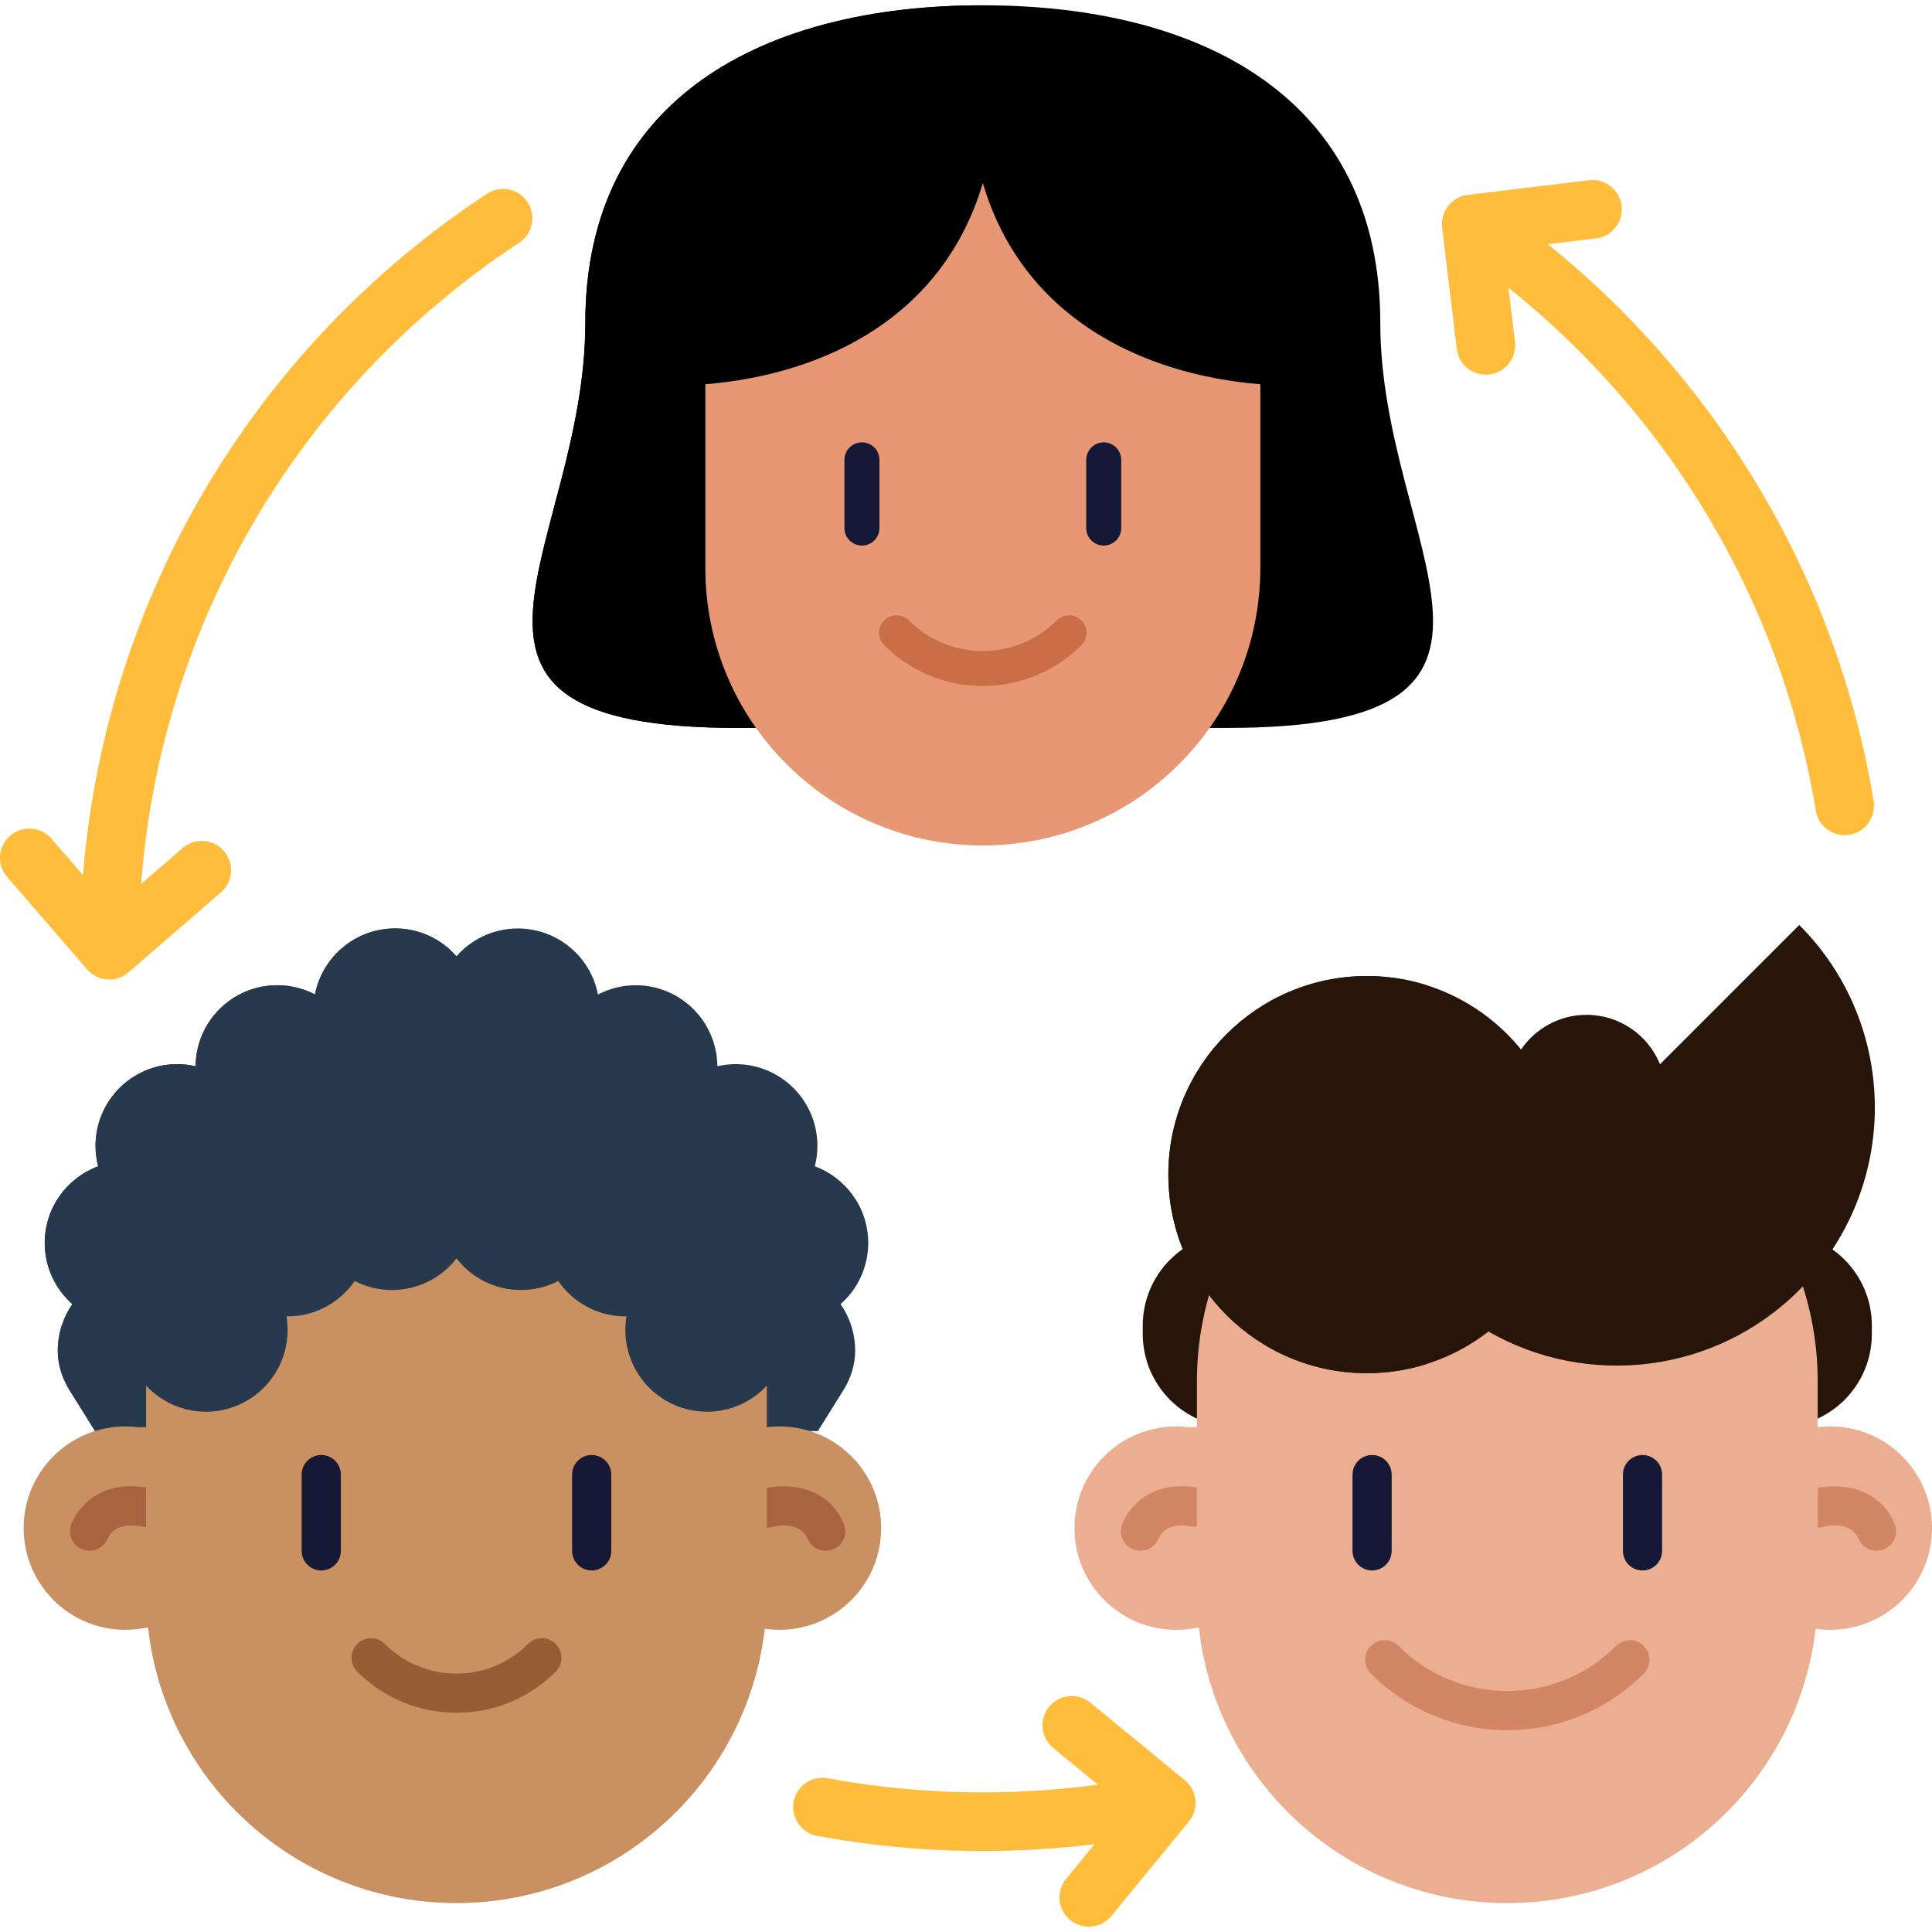 <svg width="120" xmlns="http://www.w3.org/2000/svg" height="120" id="screenshot-17a419eb-4996-8060-8006-3fed3734c172" viewBox="0 0 120 120" xmlns:xlink="http://www.w3.org/1999/xlink" fill="none" version="1.1"><g id="shape-17a419eb-4996-8060-8006-3fed3734c172" height="512" xml:space="preserve" width="512" rx="0" ry="0" style="fill: rgb(0, 0, 0);"><g id="shape-17a419eb-4996-8060-8006-3fed3734c173" style="display: none;"><g class="fills" id="fills-17a419eb-4996-8060-8006-3fed3734c173"><rect width="120" height="120" x="0" transform="matrix(1, 0, 0, 1, 0, 0)" style="fill: none;" ry="0" fill="none" rx="0" y="0"/></g></g><g id="shape-17a419eb-4996-8060-8006-3fed3734c174"><g class="fills" id="fills-17a419eb-4996-8060-8006-3fed3734c174"><path d="M116.375,49.758C114.146,36.167,106.855,23.794,96.136,15.169L99.135,14.806C100.133,14.686,100.844,13.779,100.723,12.781C100.602,11.784,99.695,11.073,98.698,11.194L91.159,12.106C91.14,12.109,91.121,12.113,91.102,12.116C91.069,12.121,91.037,12.126,91.005,12.133C90.978,12.138,90.952,12.145,90.926,12.152C90.895,12.16,90.864,12.168,90.834,12.177C90.808,12.185,90.784,12.194,90.759,12.203C90.728,12.215,90.697,12.226,90.666,12.239C90.643,12.249,90.621,12.259,90.599,12.27C90.567,12.285,90.536,12.3,90.505,12.317C90.485,12.328,90.466,12.34,90.446,12.352C90.415,12.37,90.384,12.389,90.353,12.41C90.335,12.423,90.317,12.436,90.299,12.449C90.269,12.471,90.24,12.493,90.212,12.517C90.194,12.532,90.176,12.548,90.158,12.564C90.132,12.588,90.107,12.612,90.082,12.637C90.063,12.656,90.045,12.677,90.026,12.697C90.005,12.721,89.984,12.744,89.964,12.769C89.958,12.777,89.951,12.783,89.945,12.791C89.931,12.808,89.92,12.827,89.907,12.845C89.894,12.862,89.881,12.877,89.869,12.895C89.864,12.902,89.861,12.909,89.856,12.916C89.838,12.943,89.823,12.97,89.807,12.998C89.792,13.024,89.776,13.049,89.763,13.075C89.75,13.1,89.739,13.125,89.728,13.15C89.713,13.18,89.699,13.211,89.687,13.242C89.678,13.263,89.671,13.285,89.664,13.306C89.651,13.342,89.639,13.377,89.628,13.412C89.623,13.431,89.619,13.451,89.614,13.47C89.604,13.509,89.595,13.547,89.588,13.585C89.584,13.605,89.582,13.625,89.579,13.645C89.574,13.683,89.568,13.721,89.565,13.76C89.563,13.782,89.563,13.804,89.562,13.827C89.56,13.863,89.558,13.899,89.559,13.935C89.559,13.96,89.561,13.984,89.562,14.009C89.564,14.043,89.566,14.077,89.57,14.111C89.57,14.118,89.57,14.125,89.571,14.132L90.484,21.671C90.596,22.594,91.381,23.272,92.288,23.272C92.361,23.272,92.435,23.268,92.509,23.259C93.507,23.138,94.218,22.231,94.097,21.234L93.689,17.87C103.806,25.941,110.688,37.57,112.783,50.347C112.93,51.24,113.702,51.873,114.577,51.873C114.675,51.873,114.774,51.865,114.874,51.849C115.865,51.686,116.537,50.75,116.375,49.758Z" style="fill: rgb(255, 189, 59); fill-opacity: 1;"/></g></g><g id="shape-17a419eb-4996-8060-8006-3fed3734c175"><g class="fills" id="fills-17a419eb-4996-8060-8006-3fed3734c175"><path d="M30.247,12.035C15.696,21.616,6.538,37.197,5.155,54.354L3.195,52.09C2.537,51.33,1.388,51.248,0.628,51.906C-0.131,52.564,-0.214,53.713,0.444,54.472L5.416,60.213C5.732,60.578,6.18,60.802,6.661,60.836C6.705,60.84,6.748,60.841,6.791,60.841C7.228,60.841,7.651,60.685,7.983,60.397L13.723,55.425C14.483,54.767,14.565,53.618,13.907,52.858C13.249,52.099,12.1,52.016,11.34,52.674L8.768,54.902C9.991,38.759,18.569,24.082,32.248,15.075C33.087,14.522,33.32,13.394,32.767,12.554C32.214,11.715,31.086,11.483,30.247,12.035Z" style="fill: rgb(255, 189, 59); fill-opacity: 1;"/></g></g><g id="shape-17a419eb-4996-8060-8006-3fed3734c176"><g class="fills" id="fills-17a419eb-4996-8060-8006-3fed3734c176"><path d="M73.594,110.573L67.723,105.756C66.946,105.119,65.8,105.232,65.162,106.009C64.524,106.786,64.638,107.933,65.415,108.57L68.191,110.848C62.632,111.601,56.901,111.47,51.413,110.451C50.426,110.268,49.475,110.92,49.292,111.908C49.108,112.896,49.761,113.846,50.748,114.029C54.121,114.655,57.586,114.973,61.044,114.973C63.367,114.973,65.687,114.826,67.984,114.543L66.217,116.697C65.579,117.474,65.693,118.621,66.47,119.258C66.808,119.536,67.217,119.671,67.623,119.671C68.149,119.671,68.671,119.444,69.03,119.005L73.847,113.134C74.484,112.357,74.371,111.211,73.594,110.573Z" style="fill: rgb(255, 189, 59); fill-opacity: 1;"/></g></g><g id="shape-17a419eb-4996-8060-8006-3fed3734c177"><g class="fills" id="fills-17a419eb-4996-8060-8006-3fed3734c177"><path d="M50.803,88.885L52.394,86.332C52.847,85.604,53.113,84.77,53.116,83.913C53.116,83.907,53.116,83.9,53.116,83.894C53.116,82.82,52.781,81.823,52.21,81.002C53.262,80.073,53.927,78.716,53.927,77.201C53.927,75.017,52.546,73.155,50.609,72.442C50.715,72.035,50.771,71.608,50.771,71.169C50.771,68.366,48.499,66.096,45.698,66.096C45.306,66.096,44.925,66.141,44.557,66.227C44.536,63.444,42.273,61.195,39.486,61.195C38.641,61.195,37.843,61.404,37.142,61.769C36.69,59.432,34.633,57.668,32.164,57.668C30.644,57.668,29.282,58.336,28.353,59.393C27.423,58.336,26.061,57.668,24.542,57.668C22.072,57.668,20.016,59.432,19.563,61.769C18.862,61.404,18.065,61.195,17.22,61.195C14.432,61.195,12.17,63.444,12.149,66.227C11.781,66.141,11.399,66.096,11.007,66.096C8.206,66.096,5.934,68.366,5.934,71.169C5.934,71.608,5.991,72.035,6.096,72.442C4.16,73.155,2.778,75.017,2.778,77.201C2.778,78.716,3.443,80.073,4.496,81.002C3.925,81.823,3.589,82.82,3.589,83.894C3.589,83.9,3.589,83.907,3.589,83.913C3.592,84.77,3.859,85.604,4.311,86.332L5.903,88.885" style="fill: rgb(39, 57, 76); fill-opacity: 1;"/></g></g><g id="shape-17a419eb-4996-8060-8006-3fed3734c178"><g class="fills" id="fills-17a419eb-4996-8060-8006-3fed3734c178"><path d="M28.44,61.769C27.74,61.404,26.942,61.195,26.097,61.195C23.309,61.195,21.047,63.444,21.026,66.227C20.658,66.141,20.277,66.096,19.884,66.096C17.084,66.096,14.812,68.366,14.812,71.168C14.812,71.608,14.868,72.034,14.974,72.441C13.037,73.155,11.656,75.017,11.656,77.201C11.656,78.716,12.321,80.073,13.373,81.002C12.802,81.823,12.466,82.82,12.466,83.894L12.466,83.913C12.47,84.77,12.736,85.605,13.188,86.331L14.781,88.885L5.903,88.885L4.313,86.331C3.86,85.604,3.593,84.77,3.589,83.913L3.589,83.894C3.589,82.82,3.925,81.823,4.496,81.002C3.444,80.073,2.779,78.716,2.779,77.201C2.779,75.017,4.16,73.155,6.097,72.441C5.991,72.034,5.935,71.608,5.935,71.168C5.935,68.366,8.207,66.096,11.007,66.096C11.4,66.096,11.781,66.141,12.149,66.227C12.17,63.444,14.433,61.195,17.22,61.195C18.065,61.195,18.863,61.404,19.564,61.769C20.016,59.432,22.072,57.667,24.542,57.667C25.838,57.667,27.02,58.154,27.915,58.955C27.848,60,28.008,61.023,28.44,61.769Z" style="fill: rgb(39, 57, 76);"/></g></g><g id="shape-17a419eb-4996-8060-8006-3fed3734c179"><g class="fills" id="fills-17a419eb-4996-8060-8006-3fed3734c179"><path d="M54.73,94.913C54.73,98.23,52.176,100.949,48.927,101.209C48.758,101.223,48.585,101.23,48.413,101.23C47.971,101.23,47.54,101.186,47.124,101.098L9.075,101.098C8.659,101.186,8.228,101.23,7.786,101.23L7.782,101.23C4.293,101.228,1.469,98.401,1.469,94.913C1.469,91.625,3.982,88.924,7.193,88.626C7.388,88.606,7.586,88.598,7.786,88.598C8.051,88.598,8.311,88.614,8.568,88.645L47.631,88.645C47.888,88.614,48.148,88.598,48.413,88.598C48.788,88.598,49.156,88.631,49.512,88.694C52.477,89.212,54.73,91.8,54.73,94.913Z" style="fill: rgb(201, 144, 97);"/></g></g><g id="shape-17a419eb-4996-8060-8006-3fed3734c17a"><g class="fills" id="fills-17a419eb-4996-8060-8006-3fed3734c17a"><path d="M51.287,96.32C50.817,96.32,50.37,96.046,50.171,95.588C49.663,94.419,48.128,94.793,47.954,94.839C47.308,95.023,46.64,94.646,46.456,94C46.273,93.354,46.652,92.68,47.298,92.497C48.585,92.132,51.308,92.104,52.401,94.618C52.669,95.234,52.387,95.951,51.771,96.218C51.613,96.287,51.448,96.32,51.287,96.32Z" style="fill: rgb(168, 99, 64);"/></g></g><g id="shape-17a419eb-4996-8060-8006-3fed3734c17b"><g class="fills" id="fills-17a419eb-4996-8060-8006-3fed3734c17b"><path d="M5.562,96.32C5.4,96.32,5.235,96.287,5.077,96.218C4.461,95.95,4.179,95.233,4.447,94.617C5.065,93.198,6.672,91.881,9.327,92.442C9.984,92.582,10.404,93.227,10.265,93.884C10.126,94.541,9.481,94.961,8.823,94.822C8.203,94.691,7.101,94.616,6.678,95.588C6.478,96.046,6.031,96.32,5.562,96.32Z" style="fill: rgb(168, 99, 64);"/></g></g><g id="shape-17a419eb-4996-8060-8006-3fed3734c17c"><g class="fills" id="fills-17a419eb-4996-8060-8006-3fed3734c17c"><path d="M47.63,86.062L47.63,98.927C47.63,108.322,40.91,116.146,32.013,117.855C30.829,118.084,29.605,118.204,28.351,118.204C17.705,118.204,9.076,109.573,9.076,98.927L9.076,86.063C10.002,87.061,11.323,87.684,12.791,87.684C14.202,87.684,15.478,87.108,16.398,86.177C17.303,85.261,17.862,84.002,17.862,82.613C17.862,82.322,17.838,82.039,17.791,81.761C17.812,81.763,17.833,81.763,17.854,81.763C19.588,81.763,21.117,80.894,22.033,79.566C22.727,79.923,23.512,80.125,24.348,80.125C25.976,80.125,27.426,79.356,28.353,78.163C29.281,79.356,30.729,80.125,32.359,80.125C33.192,80.125,33.979,79.922,34.673,79.566C35.587,80.894,37.118,81.763,38.852,81.763C38.873,81.763,38.894,81.763,38.915,81.761C38.868,82.039,38.842,82.323,38.842,82.613C38.842,85.414,41.114,87.684,43.915,87.684C45.382,87.684,46.706,87.06,47.63,86.062Z" style="fill: rgb(201, 144, 97); fill-opacity: 1;"/></g></g><g id="shape-17a419eb-4996-8060-8006-3fed3734c17d" style="display: none;"><g class="fills" id="fills-17a419eb-4996-8060-8006-3fed3734c17d"><path d="M47.63,86.062L47.63,98.927C47.63,108.322,40.91,116.146,32.013,117.855C23.118,116.146,16.398,108.322,16.398,98.927L16.398,86.177C17.303,85.261,17.862,84.002,17.862,82.613C17.862,82.323,17.838,82.039,17.791,81.762C17.812,81.763,17.833,81.763,17.854,81.763C19.588,81.763,21.117,80.894,22.033,79.566C22.727,79.923,23.512,80.125,24.348,80.125C25.976,80.125,27.426,79.357,28.353,78.163C29.281,79.357,30.729,80.125,32.359,80.125C33.192,80.125,33.979,79.923,34.673,79.566C35.587,80.894,37.118,81.763,38.852,81.763C38.873,81.763,38.894,81.763,38.915,81.762C38.868,82.039,38.842,82.323,38.842,82.613C38.842,85.414,41.114,87.684,43.915,87.684C45.382,87.684,46.706,87.06,47.63,86.062Z" style="fill: rgb(201, 144, 97);"/></g></g><g id="shape-17a419eb-4996-8060-8006-3fed3734c17e"><g class="fills" id="fills-17a419eb-4996-8060-8006-3fed3734c17e"><path d="M28.353,106.382C26.023,106.382,23.833,105.475,22.186,103.828C21.711,103.353,21.711,102.583,22.186,102.108C22.661,101.633,23.431,101.633,23.906,102.108C25.094,103.296,26.673,103.95,28.353,103.95C30.032,103.95,31.611,103.296,32.799,102.108C33.274,101.633,34.044,101.633,34.519,102.108C34.994,102.583,34.994,103.353,34.519,103.828C32.872,105.475,30.682,106.382,28.353,106.382Z" style="fill: rgb(150, 93, 54);"/></g></g><g id="shape-17a419eb-4996-8060-8006-3fed3734c17f"><g class="fills" id="fills-17a419eb-4996-8060-8006-3fed3734c17f"><path d="M19.954,97.544C19.283,97.544,18.738,96.999,18.738,96.328L18.738,91.589C18.738,90.917,19.283,90.373,19.954,90.373C20.626,90.373,21.171,90.917,21.171,91.589L21.171,96.328C21.171,96.999,20.626,97.544,19.954,97.544Z" style="fill: rgb(21, 25, 54); fill-opacity: 1;"/></g></g><g id="shape-17a419eb-4996-8060-8006-3fed3734c180"><g class="fills" id="fills-17a419eb-4996-8060-8006-3fed3734c180"><path d="M36.751,97.544C36.079,97.544,35.535,96.999,35.535,96.328L35.535,91.589C35.535,90.917,36.079,90.373,36.751,90.373C37.422,90.373,37.967,90.917,37.967,91.589L37.967,96.328C37.967,96.999,37.423,97.544,36.751,97.544Z" style="fill: rgb(21, 25, 54); fill-opacity: 1;"/></g></g><g id="shape-17a419eb-4996-8060-8006-3fed3734c181"><g class="fills" id="fills-17a419eb-4996-8060-8006-3fed3734c181"><path d="M76.774,76.541L110.469,76.541C113.67,76.541,116.265,79.137,116.265,82.338L116.265,82.849C116.265,86.051,113.67,88.646,110.469,88.646L76.774,88.646C73.573,88.646,70.978,86.051,70.978,82.849L70.978,82.338C70.978,79.137,73.573,76.541,76.774,76.541Z" style="fill: rgb(40, 21, 9); fill-opacity: 1;"/></g></g><g id="shape-17a419eb-4996-8060-8006-3fed3734c182"><g class="fills" id="fills-17a419eb-4996-8060-8006-3fed3734c182"><path d="M120,94.914C120,98.231,117.445,100.95,114.197,101.209C114.028,101.224,113.855,101.231,113.683,101.231C113.241,101.231,112.81,101.187,112.393,101.099L74.344,101.099C73.927,101.187,73.496,101.231,73.054,101.231L73.05,101.231C69.562,101.228,66.737,98.402,66.737,94.914C66.737,91.625,69.25,88.924,72.461,88.627C72.657,88.607,72.855,88.598,73.054,88.598C73.32,88.598,73.58,88.614,73.837,88.646L112.9,88.646C113.158,88.614,113.417,88.598,113.683,88.598C114.058,88.598,114.426,88.631,114.782,88.694C117.747,89.213,120,91.8,120,94.914Z" style="fill: rgb(236, 174, 144); fill-opacity: 1;"/></g></g><g id="shape-17a419eb-4996-8060-8006-3fed3734c183"><g class="fills" id="fills-17a419eb-4996-8060-8006-3fed3734c183"><path d="M116.556,96.321C116.086,96.321,115.639,96.047,115.44,95.589C114.932,94.42,113.397,94.793,113.224,94.84C112.577,95.023,111.909,94.647,111.725,94.001C111.542,93.354,111.921,92.681,112.568,92.498C113.855,92.132,116.578,92.105,117.671,94.619C117.939,95.235,117.656,95.951,117.04,96.219C116.882,96.288,116.718,96.321,116.556,96.321Z" style="fill: rgb(211, 134, 101); fill-opacity: 1;"/></g></g><g id="shape-17a419eb-4996-8060-8006-3fed3734c184"><g class="fills" id="fills-17a419eb-4996-8060-8006-3fed3734c184"><path d="M70.83,96.32C70.668,96.32,70.503,96.288,70.345,96.219C69.729,95.951,69.447,95.234,69.715,94.618C70.333,93.198,71.94,91.881,74.595,92.443C75.252,92.582,75.672,93.228,75.533,93.885C75.394,94.542,74.749,94.962,74.091,94.823C73.472,94.692,72.369,94.617,71.946,95.589C71.747,96.047,71.299,96.32,70.83,96.32Z" style="fill: rgb(211, 134, 101); fill-opacity: 1;"/></g></g><g id="shape-17a419eb-4996-8060-8006-3fed3734c185"><g class="fills" id="fills-17a419eb-4996-8060-8006-3fed3734c185"><path d="M112.9,85.799L112.9,98.927C112.9,108.322,106.179,116.147,97.283,117.857C96.098,118.085,94.873,118.205,93.621,118.205C82.974,118.205,74.343,109.574,74.343,98.927L74.343,85.799C74.343,75.152,82.974,66.52,93.621,66.52C94.873,66.52,96.098,66.639,97.283,66.867C101.139,67.608,104.585,69.498,107.253,72.166C110.741,75.656,112.9,80.476,112.9,85.799Z" style="fill: rgb(236, 174, 144); fill-opacity: 1;"/></g></g><g id="shape-17a419eb-4996-8060-8006-3fed3734c186" style="display: none;"><g class="fills" id="fills-17a419eb-4996-8060-8006-3fed3734c186"><path d="M112.9,85.799L112.9,98.927C112.9,108.322,106.179,116.147,97.283,117.857C88.387,116.147,81.666,108.322,81.666,98.927L81.666,85.799C81.666,76.405,88.387,68.578,97.283,66.868C101.139,67.609,104.585,69.499,107.253,72.167C110.741,75.656,112.9,80.476,112.9,85.799Z" style="fill: rgb(236, 174, 144); fill-opacity: 1;"/></g></g><g id="shape-17a419eb-4996-8060-8006-3fed3734c187"><g class="fills" id="fills-17a419eb-4996-8060-8006-3fed3734c187"><path d="M93.621,107.463C90.419,107.463,87.409,106.216,85.145,103.951C84.67,103.477,84.67,102.706,85.145,102.231C85.62,101.756,86.39,101.756,86.865,102.231C88.67,104.036,91.069,105.03,93.621,105.03C96.174,105.03,98.573,104.036,100.378,102.231C100.853,101.756,101.623,101.756,102.098,102.231C102.573,102.706,102.573,103.477,102.098,103.951C99.834,106.216,96.824,107.463,93.621,107.463Z" style="fill: rgb(211, 134, 101); fill-opacity: 1;"/></g></g><g id="shape-17a419eb-4996-8060-8006-3fed3734c188"><g class="fills" id="fills-17a419eb-4996-8060-8006-3fed3734c188"><path d="M85.223,97.544C84.551,97.544,84.007,97,84.007,96.328L84.007,91.589C84.007,90.917,84.552,90.373,85.223,90.373C85.895,90.373,86.439,90.918,86.439,91.589L86.439,96.328C86.439,97,85.895,97.544,85.223,97.544Z" style="fill: rgb(21, 25, 54); fill-opacity: 1;"/></g></g><g id="shape-17a419eb-4996-8060-8006-3fed3734c189"><g class="fills" id="fills-17a419eb-4996-8060-8006-3fed3734c189"><path d="M102.02,97.544C101.348,97.544,100.804,97,100.804,96.328L100.804,91.589C100.804,90.917,101.349,90.373,102.02,90.373C102.692,90.373,103.236,90.918,103.236,91.589L103.236,96.328C103.236,97,102.692,97.544,102.02,97.544Z" style="fill: rgb(21, 25, 54); fill-opacity: 1;"/></g></g><g id="shape-17a419eb-4996-8060-8006-3fed3734c18a"><g class="fills" id="fills-17a419eb-4996-8060-8006-3fed3734c18a"><path d="M111.754,57.453L103.105,66.102C102.372,64.303,100.609,63.033,98.546,63.033C96.854,63.033,95.362,63.888,94.476,65.188C92.216,62.404,88.767,60.624,84.901,60.624C78.089,60.624,72.567,66.146,72.567,72.958C72.567,79.769,78.089,85.291,84.901,85.291C87.746,85.291,90.365,84.325,92.452,82.706C98.577,86.216,106.522,85.359,111.754,80.128C118.015,73.866,118.015,63.715,111.754,57.453Z" style="fill: rgb(40, 21, 9); fill-opacity: 1;"/></g></g><g id="shape-17a419eb-4996-8060-8006-3fed3734c18b"><g class="fills" id="fills-17a419eb-4996-8060-8006-3fed3734c18b"><path d="M79.968,72.958C79.968,78.479,83.597,83.154,88.6,84.726C87.434,85.093,86.19,85.291,84.901,85.291C78.089,85.291,72.568,79.769,72.568,72.958C72.568,66.146,78.089,60.624,84.901,60.624C86.19,60.624,87.432,60.822,88.6,61.189C83.597,62.76,79.968,67.436,79.968,72.958Z" style="fill: rgb(40, 21, 9); fill-opacity: 1;"/></g></g><g id="shape-17a419eb-4996-8060-8006-3fed3734c18c"><g class="fills" id="fills-17a419eb-4996-8060-8006-3fed3734c18c"><path d="M76.22,45.213C97.574,45.213,85.733,34.044,85.733,20.062C85.733,6.08,74.625,0.329,61.044,0.329C47.463,0.329,36.355,6.08,36.355,20.062C36.355,34.044,24.514,45.213,45.868,45.213L76.22,45.213Z" style="fill: rgb(0, 0, 0); fill-opacity: 1;"/></g></g><g id="shape-17a419eb-4996-8060-8006-3fed3734c18d"><g class="fills" id="fills-17a419eb-4996-8060-8006-3fed3734c18d"><path d="M48.538,20.062C48.538,34.044,42.539,45.214,53.356,45.214L45.868,45.214C24.514,45.214,36.355,34.044,36.355,20.062C36.355,6.079,47.463,0.329,61.045,0.329C54.163,0.329,48.538,6.079,48.538,20.062Z" style="fill: rgb(0, 0, 0); fill-opacity: 1;"/></g></g><g id="shape-17a419eb-4996-8060-8006-3fed3734c18e"><g class="fills" id="fills-17a419eb-4996-8060-8006-3fed3734c18e"><path d="M78.281,23.868L78.281,35.278C78.281,43.677,72.271,50.673,64.319,52.201C63.408,52.376,62.473,52.481,61.518,52.507L61.494,52.507C61.345,52.511,61.196,52.513,61.045,52.513C51.525,52.513,43.809,44.796,43.809,35.278L43.809,23.868C51.381,23.242,58.623,19.571,61.045,11.37C63.465,19.571,70.708,23.242,78.281,23.868Z" style="fill: rgb(231, 151, 115); fill-opacity: 1;"/></g></g><g id="shape-17a419eb-4996-8060-8006-3fed3734c18f" style="display: none;"><g class="fills" id="fills-17a419eb-4996-8060-8006-3fed3734c18f"><path d="M64.161,52.23C63.299,52.388,62.418,52.483,61.517,52.507L61.494,52.507C61.345,52.511,61.195,52.513,61.044,52.513C51.524,52.513,43.809,44.796,43.809,35.278L43.809,23.868C45.948,23.692,48.059,23.271,50.044,22.575L50.044,35.278C50.044,43.732,56.13,50.765,64.161,52.23Z" style="fill: rgb(198, 118, 84); fill-opacity: 1;"/></g></g><g id="shape-17a419eb-4996-8060-8006-3fed3734c190"><g class="fills" id="fills-17a419eb-4996-8060-8006-3fed3734c190"><path d="M61.045,42.607C58.826,42.607,56.607,41.763,54.918,40.073C54.493,39.649,54.493,38.96,54.918,38.536C55.342,38.111,56.031,38.111,56.456,38.536C58.986,41.066,63.103,41.066,65.634,38.536C66.059,38.111,66.747,38.111,67.172,38.536C67.597,38.96,67.597,39.649,67.172,40.073C65.482,41.763,63.264,42.607,61.045,42.607Z" style="fill: rgb(202, 110, 71); fill-opacity: 1;"/></g></g><g id="shape-17a419eb-4996-8060-8006-3fed3734c191"><g class="fills" id="fills-17a419eb-4996-8060-8006-3fed3734c191"><path d="M53.537,33.886C52.936,33.886,52.449,33.4,52.449,32.799L52.449,28.562C52.449,27.962,52.936,27.475,53.537,27.475C54.137,27.475,54.624,27.962,54.624,28.562L54.624,32.799C54.624,33.4,54.137,33.886,53.537,33.886Z" style="fill: rgb(21, 25, 54); fill-opacity: 1;"/></g></g><g id="shape-17a419eb-4996-8060-8006-3fed3734c192"><g class="fills" id="fills-17a419eb-4996-8060-8006-3fed3734c192"><path d="M68.554,33.886C67.954,33.886,67.467,33.4,67.467,32.799L67.467,28.562C67.467,27.962,67.954,27.475,68.554,27.475C69.155,27.475,69.642,27.962,69.642,28.562L69.642,32.799C69.642,33.4,69.155,33.886,68.554,33.886Z" style="fill: rgb(21, 25, 54); fill-opacity: 1;"/></g></g></g></svg>